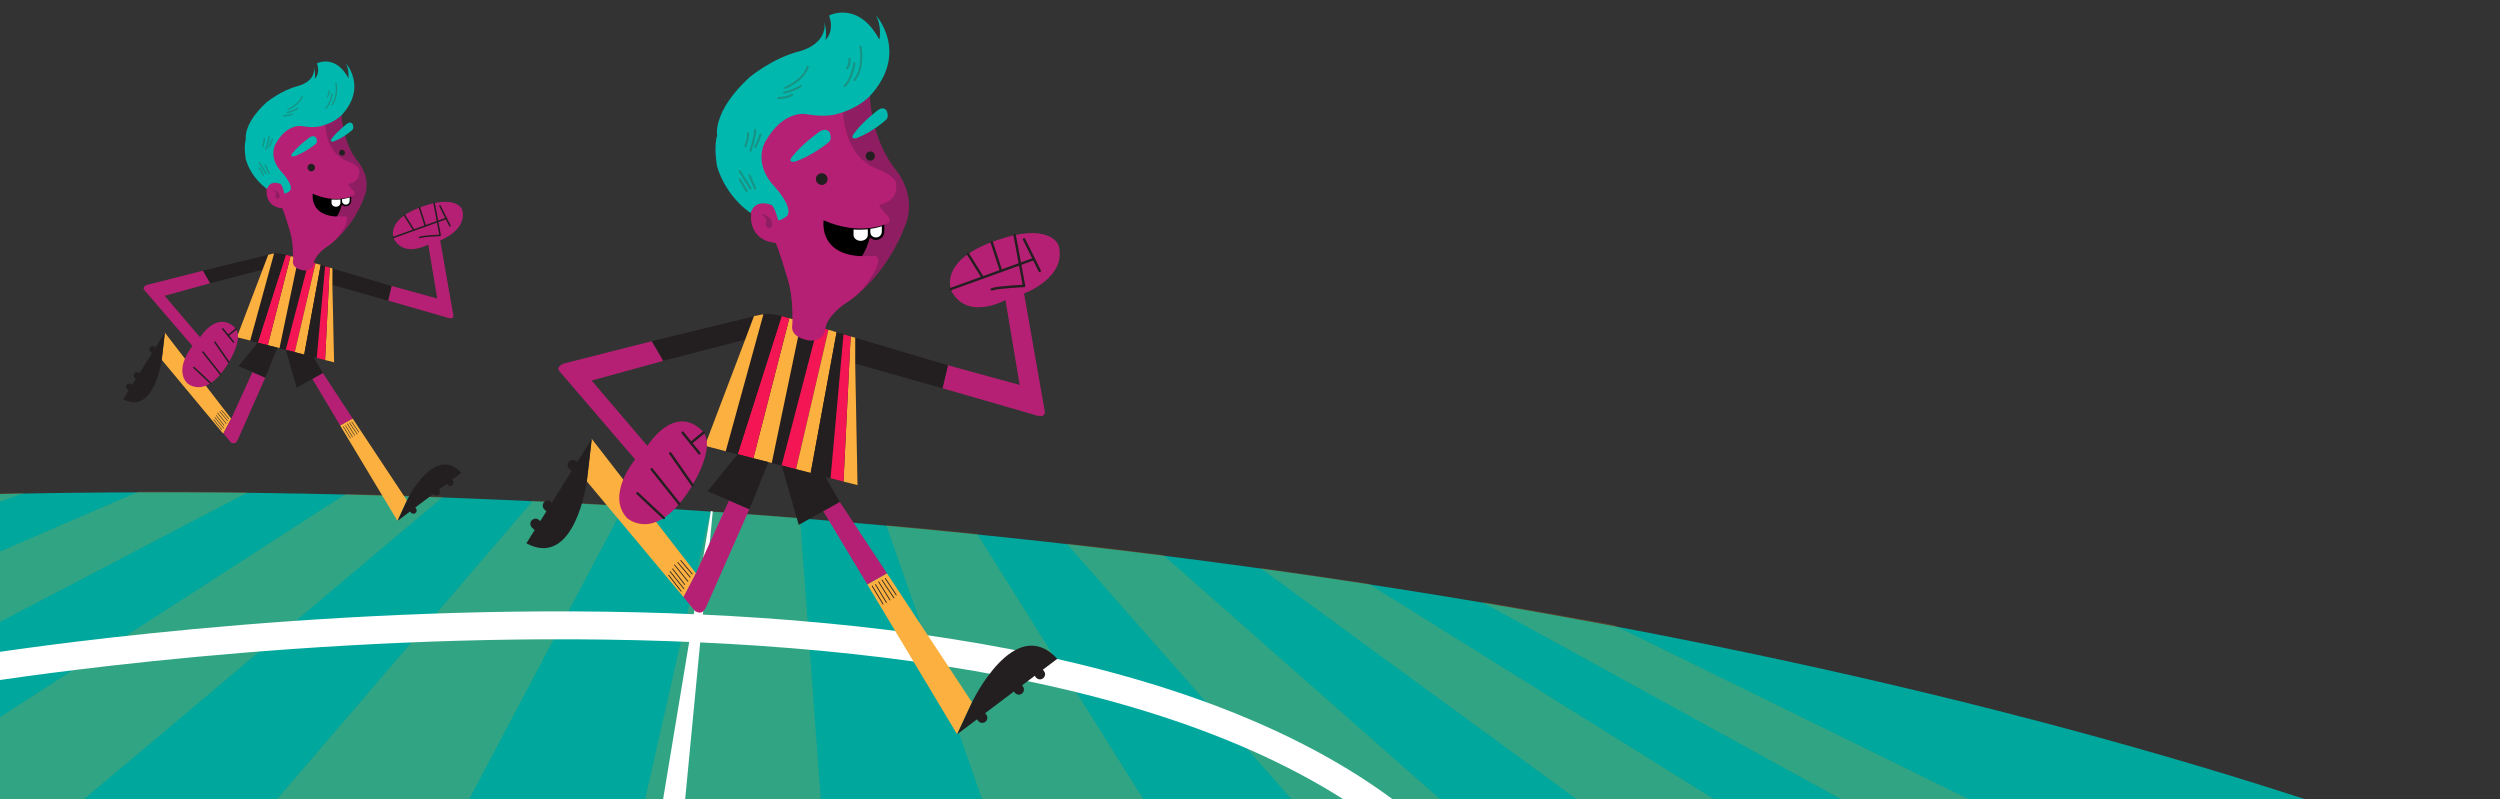 <?xml version="1.0" encoding="utf-8"?>
<!-- Generator: Adobe Illustrator 23.0.2, SVG Export Plug-In . SVG Version: 6.00 Build 0)  -->
<svg version="1.1" id="Capa_1" xmlns="http://www.w3.org/2000/svg" xmlns:xlink="http://www.w3.org/1999/xlink" x="0px" y="0px"
	 width="1195px" height="382px" viewBox="0 0 1195 382" style="enable-background:new 0 0 1195 382;" xml:space="preserve">
<rect x="0" y="0" width="1195" height="382" fill="#333333" stroke="none"/>
<style type="text/css">
	.st0{clip-path:url(#SVGID_2_);}
	.st1{fill:#00A79D;}
	.st2{opacity:0.2;}
	.st3{fill:#F7941E;}
	.st4{fill:#FFFFFF;}
	.st5{fill:none;stroke:#FFFFFF;stroke-width:13.339;stroke-miterlimit:10;}
	.st6{fill:#8E1E61;}
	.st7{fill:#B62074;}
	.st8{fill:none;stroke:#231F20;stroke-width:1.178;stroke-linecap:round;stroke-linejoin:round;stroke-miterlimit:10;}
	.st9{fill:#231F20;}
	.st10{fill:#F41554;}
	.st11{fill:#FBB040;}
	.st12{stroke:#000000;stroke-width:1.584;stroke-miterlimit:10;}
	.st13{fill:#00B8AD;}
	.st14{fill:#FFFFFF;stroke:#000000;stroke-width:1.178;stroke-miterlimit:10;}
	.st15{fill:none;stroke:#FFFFFF;stroke-width:0.785;stroke-miterlimit:10;}
	.st16{fill:none;stroke:#231F20;stroke-width:0.393;stroke-linecap:round;stroke-linejoin:round;stroke-miterlimit:10;}
	.st17{fill:none;stroke:#179283;stroke-linecap:round;stroke-linejoin:round;stroke-miterlimit:10;}
	.st18{fill:none;stroke:#231F20;stroke-width:0.75;stroke-linecap:round;stroke-linejoin:round;stroke-miterlimit:10;}
	.st19{stroke:#000000;stroke-width:1.008;stroke-miterlimit:10;}
	.st20{fill:#FFFFFF;stroke:#000000;stroke-width:0.75;stroke-miterlimit:10;}
	.st21{fill:none;stroke:#FFFFFF;stroke-width:0.5;stroke-miterlimit:10;}
	.st22{fill:none;stroke:#231F20;stroke-width:0.25;stroke-linecap:round;stroke-linejoin:round;stroke-miterlimit:10;}
	.st23{fill:none;stroke:#179283;stroke-width:0.636;stroke-linecap:round;stroke-linejoin:round;stroke-miterlimit:10;}
</style>
<g>
	<g>
		<defs>
			<rect id="SVGID_1_" x="0" y="119.8" width="1921" height="262.5"/>
		</defs>
		<clipPath id="SVGID_2_">
			<use xlink:href="#SVGID_1_"  style="overflow:visible;"/>
		</clipPath>
		<g class="st0">
			
				<ellipse transform="matrix(7.447170e-02 -0.997 0.997 7.447170e-02 -301.289 898.912)" class="st1" cx="333.6" cy="611.8" rx="366.9" ry="1199.3"/>
			<g class="st2">
				<path class="st3" d="M654.1,279c-17.1-2.6-34.3-5.1-51.7-7.5l794.9,580.8c33.8-17.9,61.8-37.3,83.2-58L654.1,279z"/>
				<path class="st3" d="M66.2,235l-894,386.8c18.1,23.7,42.9,47,73.7,69.7l872.6-456.2C100.9,235.1,83.5,235,66.2,235z"/>
				<path class="st3" d="M708.1,287.6l813.9,447c4.2-10.9,6.8-22.1,7.6-33.6c0.8-10.4,0.1-20.8-1.9-31.2l-756.3-371
					C750.6,295,729.5,291.2,708.1,287.6z"/>
				<path class="st3" d="M-52.7,237.4l-803.1,254.5c-3.5,10-5.7,20.1-6.5,30.5c-0.9,11.4,0,22.9,2.6,34.3L11.6,235.6
					C-10.1,236-31.5,236.6-52.7,237.4z"/>
				<path class="st3" d="M467.1,255.2c-14.4-1.5-29-2.9-43.5-4.2l257.7,736.3c82.4-2.1,161.1-7.1,235-14.8L467.1,255.2z"/>
				<path class="st3" d="M436.9,985.3l-54.5-737.7c-7.1-0.6-14.2-1.1-21.4-1.7c-7.2-0.5-14.3-1-21.4-1.5L175.8,965.8
					c42.8,4.6,86.3,8.6,130.4,11.9C350.4,981,394,983.5,436.9,985.3z"/>
				<path class="st3" d="M556,265.3c-15.3-1.9-30.7-3.8-46.2-5.5l601.9,684c60.9-11.9,116.6-26.1,166-42.2L556,265.3z"/>
				<path class="st3" d="M298.4,241.7c-14.6-0.9-29.2-1.6-43.7-2.3l-551,642.6c71.9,18.6,149,35.3,230.2,49.6L298.4,241.7z"/>
				<path class="st3" d="M211.8,237.5c-15.6-0.6-31.1-1-46.5-1.4l-808.5,521.9c46.5,23.3,99.4,45.6,157.9,66.4L211.8,237.5z"/>
			</g>
		</g>
		<g class="st0">
			<path class="st4" d="M283.8,837.6l56.9-593.1c-0.9-0.2,0.5,0.1-0.4-0.1c-0.4-0.1,0.4,0-0.5-0.1l-97.3,586.8
				c5.5,1.9,11.2,3.3,17,4.1C265.2,836,278,838,283.8,837.6z"/>
			<path class="st5" d="M-13,320.3c0,0,533.1-88.5,705.8,94.5"/>
		</g>
	</g>
	<g>
		<path class="st6" d="M415.8,44.6c-0.2-4.2-1.8-4.8-1.8-4.8c-29.3-19.5-55,7.9-55,7.9c-23.6,30.1,0.1,53.8,0.1,53.8
			c-1.3,14.3,11.6,14.5,11.6,14.5c1.1,1.3,5.8,17.2,5.8,17.2c3.4,11.1,2.1,23.5,2.1,23.5c0.3,5.3,8.7,6.1,8.7,6.1
			c6.6,0,7.1-4.8,7.1-4.8c0-6.6,9.5-12.9,9.5-12.9c20.3-12.9,28.5-36.7,28.5-36.7c6.6-14.8-4.2-27.2-4.2-27.2
			c-10-12.3-12-29.1-12.3-33.5c-0.1-0.7-0.1-1.1-0.1-1.1V44.6z"/>
		<path class="st7" d="M453.1,174.6l34.3,9.4l-6.8-40.6c0,0-17.8,10-25.6-3.9c0,0-7.3-13.9,19.1-23.8c27.9-10.5,31.9,1.6,31.9,1.6
			c4.2,15.4-16.5,23-16.5,23l9.9,56.3c0.5,3.9-5.2,1.6-5.2,1.6l-43.7-12.6"/>
		<g>
			<line class="st8" x1="454.4" y1="138.2" x2="494.2" y2="123.8"/>
			<line class="st8" x1="462.7" y1="121.4" x2="469.7" y2="132.6"/>
			<line class="st8" x1="474" y1="115.7" x2="478.5" y2="129.5"/>
			<path class="st8" d="M485,112.4l4.5,24.3c0,0-12.3,0.5-15.4,1.6"/>
			<line class="st8" x1="489.5" y1="114.4" x2="497" y2="129.5"/>
		</g>
		<path class="st9" d="M380,152.8l14.9,4.5l58.2,17.3l-2.6,11l-41.7-11.8l1.1,58.1l-73-18.8l19.4-50.8L317,172.5l-5.5-9.4l50.5-12.3
			c0,0,4.5-1.3,10.2,0L380,152.8z"/>
		<polygon class="st9" points="383,153.8 368.9,221.3 373.6,222.5 390.9,156.1 		"/>
		<polygon class="st10" points="373.6,222.5 380.5,224.3 396,157.6 390.9,156.1 		"/>
		<polygon class="st11" points="383,153.8 377.3,152.1 360.1,219.1 368.9,221.3 		"/>
		<polygon class="st10" points="352.6,217.1 373.6,151.1 377.3,152.1 360.1,219.1 		"/>
		<polygon class="st9" points="352.6,217.1 346.9,215.7 364.9,150.3 366.4,150.2 367.5,150.2 368.9,150.3 369.7,150.3 370.7,150.5 
			372.2,150.8 373.6,151.1 		"/>
		<polygon class="st11" points="346.9,215.7 336.9,213.1 356.2,162.3 360.4,151.1 362.4,150.7 363.5,150.5 364.2,150.3 364.9,150.3 
					"/>
		<polygon class="st11" points="380.5,224.3 387.5,226.1 399.9,158.8 396,157.6 		"/>
		<polygon class="st9" points="397,228.6 403.2,159.8 399.9,158.8 387.5,226.1 		"/>
		<polygon class="st11" points="403.2,230.2 406.6,160.8 408.8,161.4 408.8,173.8 409.9,231.9 		"/>
		<polygon class="st10" points="406.6,160.8 403.2,159.8 397,228.6 403.2,230.2 		"/>
		<path class="st12" d="M415.9,108.9c0,0-0.9,7.8-4.8,13.5l-2.5-0.2l-2.6-0.5l-2.6-0.8l-2-0.9l-1.5-0.9l-1.9-1.5l-1.5-1.6l-1.1-1.7
			l-1.1-2.5l-0.5-2l-0.2-2.3v-0.9l0.1-1.4l1.6,0.7l1.5,0.6l1.6,0.6l1.4,0.4l2,0.5l1.4,0.3l1.5,0.3l2.2,0.3l2.7,0.2l2.2,0l2.1-0.1
			L415.9,108.9z"/>
		<path class="st13" d="M408.2,63.8C413,57.4,420,52.4,420,52.4c2.8-1.7,3.9,0.7,3.9,0.7s1.2,3-0.4,4.2c0,0-6.5,5.9-14,8.7
			c0,0-1,0.3-1.8,0C407.8,66,406.8,65.7,408.2,63.8z"/>
		<path class="st9" d="M418.2,74.6c0,1.2-1,2.2-2.2,2.2c-1.2,0-2.2-1-2.2-2.2s1-2.2,2.2-2.2C417.2,72.3,418.2,73.3,418.2,74.6z"/>
		<path class="st14" d="M415.3,108.9v1.8c0,1.9,1.5,3.4,3.4,3.4c1.9,0,3.4-1.5,3.4-3.4v-3.4C420.8,107.8,418.5,108.5,415.3,108.9z"
			/>
		<path class="st14" d="M407.4,109.1v3.2c0,1.9,1.8,3.4,4,3.4c2.2,0,4-1.5,4-3.4v-3.3C413,109.2,410.4,109.3,407.4,109.1z"/>
		<path class="st7" d="M418.5,128.8c3.4-7.1-1-6.5-1-6.5c-26.9,2.2-23.8-17-23.8-17c17.7,7.8,30.1,1.6,30.1,1.6
			c3.4-1.6-0.2-4.4-0.2-4.4c-2.2-2-3.4-4.6-3.4-4.6c10-1.9,8.1-10.4,8.1-10.4c-0.8-3.8-8.9-6.7-8.9-6.7
			C403.1,74.6,403,53.6,403,53.6l-5-20.3c-22.1-3.7-39,14.4-39,14.4c-23.6,30.1,0.1,53.8,0.1,53.8c-1.3,14.3,11.6,14.5,11.6,14.5
			c1.1,1.3,5.8,17.2,5.8,17.2c3.4,11.1,2.1,23.5,2.1,23.5c0.3,5.3,8.7,6.1,8.7,6.1c6.6,0,7.1-4.8,7.1-4.8c0-6.6,9.5-12.9,9.5-12.9
			c1.3-0.8,2.6-1.7,3.8-2.6C414.7,137,418.5,128.8,418.5,128.8z"/>
		<path class="st13" d="M378.7,74.8c5.5-6.8,13.4-12.1,13.4-12.1c3.2-1.8,4.5,0.7,4.5,0.7s1.3,3.2-0.4,4.5c0,0-7.4,6.3-16,9.3
			c0,0-1.1,0.3-2,0C378.2,77.1,377.1,76.8,378.7,74.8z"/>
		<path class="st13" d="M418.7,7.3c0,0,16.2,17.8-2.9,38.6c0,0-5.2,5.9-16.1,8.7c0,0-4.8,1.6-14.1,0c0,0-11.1-2.6-20,13.5
			c0,0-5.9,10.1,4.9,21.4c0,0,8.9,9.7,5.7,13.7c0,0-2,1.8-4.2,2.2c0,0-1.8-6.9-3.2-7.4c0,0-7.7-3.4-10,3.8c0,0-11.4-7.1-16-22.1
			c0,0-1.8-9.1,0-15c0,0-2.4-11.3,15.4-27.7c0,0,11.1-9.3,24-12.5c0,0,13.1-3,11.9-13.9c0,0,1.4,5.3,0.4,8.5c0,0,4.6-3.8,1.8-11.7
			c0,0,13.9-7.3,24,11.5C420.5,18.8,421.5,12.4,418.7,7.3z"/>
		<path class="st9" d="M395.6,85.6c0,1.5-1.2,2.8-2.8,2.8c-1.5,0-2.8-1.2-2.8-2.8c0-1.5,1.2-2.8,2.8-2.8
			C394.4,82.8,395.6,84.1,395.6,85.6z"/>
		<g>
			<g>
				<path class="st15" d="M330.9,290.9"/>
				<polygon class="st11" points="332.7,274.1 282.8,209.7 280.5,230.1 326.8,285.5 				"/>
				<path class="st7" d="M337.8,289.6l20.4-46.2l-9.7-4.2l-15.9,34.9l-5.9,11.3l3.8,4.6l1.9,2.2c0,0,1.8,1,2.8,0.5
					C335.3,292.8,336.5,292.4,337.8,289.6z"/>
				<polygon class="st9" points="352.6,217.1 338.2,234.8 358.2,243.4 367.3,220.9 				"/>
				<g>
					<line class="st16" x1="320.3" y1="273.2" x2="326.9" y2="281.4"/>
					<line class="st16" x1="319.6" y1="274.9" x2="325.6" y2="282.6"/>
					<line class="st16" x1="321.5" y1="271.9" x2="327.3" y2="279.4"/>
					<line class="st16" x1="322.4" y1="270" x2="328.8" y2="277.9"/>
					<line class="st16" x1="325.4" y1="267.9" x2="330.9" y2="274.4"/>
					<line class="st16" x1="324" y1="268.9" x2="329.9" y2="275.9"/>
				</g>
			</g>
			<g>
				<path class="st9" d="M280.5,230.1c0,0-5.6,42.1-28.9,29.6l31.3-50l-1.3,11.3L280.5,230.1z"/>
				<path class="st9" d="M276.7,224.8c-0.9,1-2.4,1.2-3.5,0.3l-1-0.9c-1-0.9-1.2-2.4-0.3-3.5l0,0c0.9-1,2.4-1.2,3.5-0.3l1,0.9
					C277.5,222.2,277.6,223.7,276.7,224.8L276.7,224.8z"/>
				<path class="st9" d="M258.9,252.9c-0.9,1-2.4,1.2-3.5,0.3l-1-0.9c-1-0.9-1.2-2.4-0.3-3.5l0,0c0.9-1,2.4-1.2,3.5-0.3l1,0.9
					C259.6,250.3,259.8,251.9,258.9,252.9L258.9,252.9z"/>
				<path class="st9" d="M264.8,244.2c-0.9,1-2.4,1.2-3.5,0.3l-1-0.9c-1-0.9-1.2-2.4-0.3-3.5l0,0c0.9-1,2.4-1.2,3.5-0.3l1,0.9
					C265.6,241.6,265.7,243.1,264.8,244.2L264.8,244.2z"/>
			</g>
		</g>
		<g>
			<g>
				<polygon class="st7" points="424,274.1 401.4,239.9 393.5,244.3 414.6,279.4 				"/>
				<polygon class="st11" points="424,274.1 424,274.1 414.6,279.4 457.5,351 464.6,335.7 				"/>
				<polygon class="st9" points="373.6,222.5 381.8,250.9 401.4,239.9 394.5,227.9 				"/>
				<g>
					<line class="st16" x1="416.9" y1="280.1" x2="422.1" y2="288.8"/>
					<line class="st16" x1="418.5" y1="279.4" x2="423.7" y2="288"/>
					<line class="st16" x1="420" y1="278.1" x2="425.4" y2="286.8"/>
					<line class="st16" x1="423.2" y1="276.5" x2="428.4" y2="284.4"/>
					<line class="st16" x1="421.6" y1="277.3" x2="427.3" y2="285.8"/>
				</g>
			</g>
			<g>
				<path class="st9" d="M464.6,335.7c0,0,20.4-42.8,40.8-20.8L457.5,351L464.6,335.7z"/>
				<path class="st9" d="M470.9,345.1c-1.1,0.8-2.6,0.5-3.4-0.6l-0.8-1.1c-0.8-1.1-0.5-2.6,0.6-3.4l0,0c1.1-0.8,2.6-0.5,3.4,0.6
					l0.8,1.1C472.3,342.8,472,344.4,470.9,345.1L470.9,345.1z"/>
				<path class="st9" d="M498.5,324.3c-1.1,0.8-2.6,0.5-3.4-0.6l-0.8-1.1c-0.8-1.1-0.5-2.6,0.6-3.4l0,0c1.1-0.8,2.6-0.5,3.4,0.6
					l0.8,1.1C499.9,322,499.6,323.5,498.5,324.3L498.5,324.3z"/>
				<path class="st9" d="M488.4,331.6c-1.1,0.8-2.6,0.5-3.4-0.6l-0.8-1.1c-0.8-1.1-0.5-2.6,0.6-3.4l0,0c1.1-0.8,2.6-0.5,3.4,0.6
					l0.8,1.1C489.8,329.3,489.5,330.8,488.4,331.6L488.4,331.6z"/>
			</g>
		</g>
		<g>
			<path class="st7" d="M311.5,163.1l-42.1,10.7c0,0-3.5,1.3-2.2,3.4l36.4,42.4c0,0-14.1,16.9-3.9,28c0,0,12.8,11.8,28.8-11.8
				c0,0,13.9-19.8,7.9-29c0,0-11.5-15.5-27,6.3l-26.6-31.2l34.2-9.4L311.5,163.1z"/>
			<g>
				<line class="st8" x1="336.3" y1="206.8" x2="330.3" y2="211.7"/>
				<line class="st8" x1="326.3" y1="206.8" x2="334.3" y2="216.7"/>
				<line class="st8" x1="320.4" y1="216.7" x2="331" y2="231.9"/>
				<line class="st8" x1="311.5" y1="224.3" x2="324.7" y2="240.9"/>
				<line class="st8" x1="304.7" y1="235.8" x2="317.3" y2="247.6"/>
			</g>
		</g>
		<g>
			<path class="st17" d="M375.4,42c0,0,8.7-3.6,10.7-10.1"/>
			<path class="st17" d="M372,46.9c0,0,5.2-0.3,6.6-1.6"/>
			<path class="st17" d="M411.3,22.3c0,0,1.9,10.2-2.9,16"/>
			<path class="st17" d="M374.8,44.3c0,0,5.1-1.1,7.9-3.2"/>
			<path class="st17" d="M403.8,41.1c0,0,3.1-2.6,4.6-10.8"/>
			<path class="st17" d="M404.9,32.6c0,0,1.3-1.2,1.2-4.5"/>
			<path class="st17" d="M361,70.2c0,0,1.5-2.4,2.5-5.8"/>
			<path class="st17" d="M358.7,72c0,0,1.8-4.5,2.3-9.9"/>
			<path class="st17" d="M356.3,69.8c0,0,1.5-3.6,1.2-6.1"/>
			<line class="st17" x1="353.6" y1="85.8" x2="356.9" y2="91.3"/>
			<line class="st17" x1="353.6" y1="81.8" x2="358.7" y2="90.1"/>
			<line class="st17" x1="358.2" y1="83.8" x2="361" y2="90.1"/>
		</g>
		<path class="st6" d="M363.5,102.3c0,0,6.1,0.2,5.5,5.9c0,0-1.3,1.8-2.7,0c0,0-0.6-0.2,0-2.6C366.3,105.6,366.9,104.1,363.5,102.3z
			"/>
	</g>
	<g>
		<path class="st6" d="M163.5,54c-0.1-2.7-1.2-3-1.2-3c-18.7-12.4-35,5-35,5c-15,19.2,0.1,34.3,0.1,34.3c-0.8,9.1,7.4,9.2,7.4,9.2
			c0.7,0.8,3.7,10.9,3.7,10.9c2.2,7.1,1.3,15,1.3,15c0.2,3.4,5.5,3.9,5.5,3.9c4.2,0,4.5-3,4.5-3c0-4.2,6-8.2,6-8.2
			c12.9-8.2,18.1-23.4,18.1-23.4c4.2-9.4-2.7-17.3-2.7-17.3c-6.4-7.8-7.6-18.5-7.9-21.3c0-0.4,0-0.7,0-0.7V54z"/>
		<path class="st7" d="M187.2,136.7l21.8,6l-4.3-25.8c0,0-11.3,6.3-16.3-2.5c0,0-4.7-8.8,12.2-15.2c17.7-6.7,20.3,1,20.3,1
			c2.7,9.8-10.5,14.7-10.5,14.7l6.3,35.8c0.3,2.5-3.3,1-3.3,1l-27.8-8"/>
		<g>
			<line class="st18" x1="188" y1="113.5" x2="213.3" y2="104.4"/>
			<line class="st18" x1="193.3" y1="102.8" x2="197.8" y2="110"/>
			<line class="st18" x1="200.5" y1="99.2" x2="203.3" y2="108"/>
			<path class="st18" d="M207.5,97.1l2.9,15.4c0,0-7.8,0.3-9.8,1"/>
			<line class="st18" x1="210.3" y1="98.4" x2="215.1" y2="108"/>
		</g>
		<path class="st9" d="M140.6,122.9l9.5,2.8l37,11l-1.7,7l-26.5-7.5l0.7,37l-46.5-12l12.3-32.3l-25,6.5l-3.5-6l32.2-7.8
			c0,0,2.9-0.8,6.5,0L140.6,122.9z"/>
		<polygon class="st9" points="142.6,123.4 133.6,166.4 136.6,167.2 147.6,124.9 		"/>
		<polygon class="st10" points="136.6,167.2 140.9,168.3 150.8,125.9 147.6,124.9 		"/>
		<polygon class="st11" points="142.6,123.4 138.9,122.4 128,165 133.6,166.4 		"/>
		<polygon class="st10" points="123.2,163.8 136.6,121.8 138.9,122.4 128,165 		"/>
		<polygon class="st9" points="123.2,163.8 119.6,162.8 131,121.2 132,121.2 132.7,121.2 133.6,121.2 134.1,121.3 134.8,121.4 
			135.7,121.5 136.6,121.8 		"/>
		<polygon class="st11" points="119.6,162.8 113.2,161.2 125.5,128.9 128.2,121.8 129.4,121.5 130.1,121.3 130.6,121.3 131,121.2 		
			"/>
		<polygon class="st11" points="140.9,168.3 145.4,169.5 153.3,126.6 150.8,125.9 		"/>
		<polygon class="st9" points="151.4,171.1 155.4,127.3 153.3,126.6 145.4,169.5 		"/>
		<polygon class="st11" points="155.4,172.1 157.6,127.9 158.9,128.3 158.9,136.2 159.7,173.2 		"/>
		<polygon class="st10" points="157.6,127.9 155.4,127.3 151.4,171.1 155.4,172.1 		"/>
		<path class="st19" d="M163.5,94.9c0,0-0.6,5-3.1,8.6l-1.6-0.1l-1.6-0.3l-1.6-0.5l-1.3-0.6l-1-0.6l-1.2-0.9l-0.9-1l-0.7-1.1
			l-0.7-1.6l-0.3-1.3l-0.1-1.5v-0.6l0.1-0.9l1,0.4l0.9,0.4l1,0.4l0.9,0.3l1.3,0.3l0.9,0.2l1,0.2l1.4,0.2l1.7,0.1l1.4,0l1.4-0.1
			L163.5,94.9z"/>
		<path class="st13" d="M158.6,66.2c3.1-4,7.5-7.2,7.5-7.2c1.8-1.1,2.5,0.4,2.5,0.4s0.7,1.9-0.2,2.7c0,0-4.1,3.8-8.9,5.5
			c0,0-0.6,0.2-1.1,0C158.4,67.6,157.7,67.4,158.6,66.2z"/>
		<path class="st9" d="M164.9,73c0,0.8-0.6,1.4-1.4,1.4c-0.8,0-1.4-0.6-1.4-1.4s0.6-1.4,1.4-1.4C164.3,71.6,164.9,72.2,164.9,73z"/>
		<path class="st20" d="M163.1,94.9V96c0,1.2,1,2.2,2.2,2.2c1.2,0,2.2-1,2.2-2.2v-2.2C166.6,94.2,165.1,94.6,163.1,94.9z"/>
		<path class="st20" d="M158.1,95v2c0,1.2,1.1,2.2,2.5,2.2c1.4,0,2.5-1,2.5-2.2v-2.1C161.7,95.1,160,95.1,158.1,95z"/>
		<path class="st7" d="M165.2,107.6c2.1-4.5-0.6-4.2-0.6-4.2c-17.1,1.4-15.1-10.8-15.1-10.8c11.2,5,19.2,1,19.2,1
			c2.1-1-0.1-2.8-0.1-2.8c-1.4-1.3-2.1-2.9-2.1-2.9c6.4-1.2,5.2-6.6,5.2-6.6c-0.5-2.4-5.7-4.3-5.7-4.3
			c-10.5-3.9-10.5-17.3-10.5-17.3l-3.2-12.9c-14-2.3-24.8,9.2-24.8,9.2c-15,19.2,0.1,34.3,0.1,34.3c-0.8,9.1,7.4,9.2,7.4,9.2
			c0.7,0.8,3.7,10.9,3.7,10.9c2.2,7.1,1.3,15,1.3,15c0.2,3.4,5.5,3.9,5.5,3.9c4.2,0,4.5-3,4.5-3c0-4.2,6-8.2,6-8.2
			c0.8-0.5,1.6-1.1,2.4-1.7C162.7,112.8,165.2,107.6,165.2,107.6z"/>
		<path class="st13" d="M139.8,73.2c3.5-4.3,8.5-7.7,8.5-7.7c2-1.1,2.9,0.5,2.9,0.5s0.8,2-0.3,2.8c0,0-4.7,4-10.2,5.9
			c0,0-0.7,0.2-1.3,0C139.5,74.7,138.8,74.4,139.8,73.2z"/>
		<path class="st13" d="M165.3,30.2c0,0,10.3,11.3-1.8,24.6c0,0-3.3,3.8-10.2,5.5c0,0-3,1-8.9,0c0,0-7.1-1.6-12.7,8.6
			c0,0-3.8,6.4,3.2,13.6c0,0,5.7,6.2,3.7,8.7c0,0-1.3,1.1-2.6,1.4c0,0-1.1-4.4-2-4.7c0,0-4.9-2.2-6.3,2.4c0,0-7.3-4.5-10.2-14.1
			c0,0-1.1-5.8,0-9.6c0,0-1.5-7.2,9.8-17.6c0,0,7.1-5.9,15.2-7.9c0,0,8.3-1.9,7.6-8.8c0,0,0.9,3.4,0.3,5.4c0,0,2.9-2.4,1.1-7.4
			c0,0,8.8-4.7,15.2,7.3C166.4,37.5,167.1,33.5,165.3,30.2z"/>
		<path class="st9" d="M150.6,80.1c0,1-0.8,1.8-1.8,1.8c-1,0-1.8-0.8-1.8-1.8c0-1,0.8-1.8,1.8-1.8C149.8,78.3,150.6,79.1,150.6,80.1
			z"/>
		<g>
			<g>
				<path class="st21" d="M109.4,210.7"/>
				<polygon class="st11" points="110.5,200.1 78.8,159 77.3,172 106.7,207.3 				"/>
				<path class="st7" d="M113.8,209.9l13-29.4l-6.1-2.7l-10.1,22.2l-3.8,7.2l2.4,2.9l1.2,1.4c0,0,1.1,0.6,1.8,0.3
					C112.2,211.9,113,211.7,113.8,209.9z"/>
				<polygon class="st9" points="123.2,163.8 114,175 126.8,180.5 132.6,166.2 				"/>
				<g>
					<line class="st22" x1="102.7" y1="199.5" x2="106.9" y2="204.7"/>
					<line class="st22" x1="102.2" y1="200.6" x2="106" y2="205.4"/>
					<line class="st22" x1="103.4" y1="198.6" x2="107.1" y2="203.4"/>
					<line class="st22" x1="104" y1="197.4" x2="108.1" y2="202.5"/>
					<line class="st22" x1="105.9" y1="196.1" x2="109.4" y2="200.2"/>
					<line class="st22" x1="105" y1="196.7" x2="108.8" y2="201.2"/>
				</g>
			</g>
			<g>
				<path class="st9" d="M77.3,172c0,0-3.6,26.8-18.4,18.8L78.8,159l-0.8,7.2L77.3,172z"/>
				<path class="st9" d="M74.9,168.6c-0.6,0.7-1.5,0.7-2.2,0.2l-0.7-0.6c-0.7-0.6-0.7-1.5-0.2-2.2l0,0c0.6-0.7,1.5-0.7,2.2-0.2
					l0.7,0.6C75.4,167,75.5,168,74.9,168.6L74.9,168.6z"/>
				<path class="st9" d="M63.6,186.5c-0.6,0.7-1.5,0.7-2.2,0.2l-0.6-0.6c-0.7-0.6-0.7-1.5-0.2-2.2l0,0c0.6-0.7,1.5-0.7,2.2-0.2
					l0.7,0.6C64,184.9,64.1,185.9,63.6,186.5L63.6,186.5z"/>
				<path class="st9" d="M67.3,181c-0.6,0.7-1.5,0.7-2.2,0.2l-0.7-0.6c-0.7-0.6-0.7-1.5-0.2-2.2l0,0c0.6-0.7,1.5-0.7,2.2-0.2
					l0.7,0.6C67.8,179.3,67.9,180.3,67.3,181L67.3,181z"/>
			</g>
		</g>
		<g>
			<g>
				<polygon class="st7" points="168.6,200.1 154.3,178.3 149.3,181.1 162.6,203.4 				"/>
				<polygon class="st11" points="168.6,200.1 168.6,200.1 162.6,203.4 190,249 194.5,239.2 				"/>
				<polygon class="st9" points="136.6,167.2 141.8,185.3 154.3,178.3 149.9,170.7 				"/>
				<g>
					<line class="st22" x1="164.1" y1="203.9" x2="167.5" y2="209.4"/>
					<line class="st22" x1="165.1" y1="203.4" x2="168.5" y2="208.9"/>
					<line class="st22" x1="166.1" y1="202.6" x2="169.5" y2="208.1"/>
					<line class="st22" x1="168.1" y1="201.6" x2="171.5" y2="206.6"/>
					<line class="st22" x1="167.1" y1="202.1" x2="170.7" y2="207.5"/>
				</g>
			</g>
			<g>
				<path class="st9" d="M194.5,239.2c0,0,13-27.2,26-13.2L190,249L194.5,239.2z"/>
				<path class="st9" d="M198.5,245.3c-0.7,0.5-1.7,0.3-2.2-0.4l-0.5-0.7c-0.5-0.7-0.3-1.7,0.4-2.2l0,0c0.7-0.5,1.7-0.3,2.2,0.4
					l0.5,0.7C199.4,243.8,199.2,244.8,198.5,245.3L198.5,245.3z"/>
				<path class="st9" d="M216.1,232c-0.7,0.5-1.7,0.3-2.2-0.4l-0.5-0.7c-0.5-0.7-0.3-1.7,0.4-2.2l0,0c0.7-0.5,1.7-0.3,2.2,0.4
					l0.5,0.7C217,230.5,216.8,231.5,216.1,232L216.1,232z"/>
				<path class="st9" d="M209.6,236.6c-0.7,0.5-1.7,0.3-2.2-0.4l-0.5-0.7c-0.5-0.7-0.3-1.7,0.4-2.2l0,0c0.7-0.5,1.7-0.3,2.2,0.4
					l0.5,0.7C210.5,235.2,210.3,236.1,209.6,236.6L209.6,236.6z"/>
			</g>
		</g>
		<g>
			<path class="st7" d="M97,129.4l-26.8,6.8c0,0-2.2,0.8-1.4,2.2l23.2,27c0,0-9,10.8-2.5,17.8c0,0,8.2,7.5,18.3-7.5
				c0,0,8.8-12.6,5-18.5c0,0-7.3-9.8-17.2,4l-16.9-19.8l21.7-6L97,129.4z"/>
			<g>
				<line class="st18" x1="112.9" y1="157.2" x2="109" y2="160.4"/>
				<line class="st18" x1="106.5" y1="157.2" x2="111.6" y2="163.5"/>
				<line class="st18" x1="102.7" y1="163.5" x2="109.4" y2="173.2"/>
				<line class="st18" x1="97" y1="168.3" x2="105.4" y2="178.9"/>
				<line class="st18" x1="92.7" y1="175.7" x2="100.7" y2="183.2"/>
			</g>
		</g>
		<g>
			<path class="st23" d="M137.7,52.3c0,0,5.5-2.3,6.8-6.4"/>
			<path class="st23" d="M135.6,55.4c0,0,3.3-0.2,4.2-1"/>
			<path class="st23" d="M160.6,39.8c0,0,1.2,6.5-1.9,10.2"/>
			<path class="st23" d="M137.3,53.8c0,0,3.2-0.7,5-2.1"/>
			<path class="st23" d="M155.8,51.7c0,0,2-1.7,3-6.9"/>
			<path class="st23" d="M156.5,46.3c0,0,0.8-0.8,0.8-2.9"/>
			<path class="st23" d="M128.6,70.2c0,0,1-1.5,1.6-3.7"/>
			<path class="st23" d="M127.1,71.4c0,0,1.2-2.9,1.5-6.3"/>
			<path class="st23" d="M125.5,70c0,0,1-2.3,0.8-3.9"/>
			<line class="st23" x1="123.9" y1="80.2" x2="125.9" y2="83.7"/>
			<line class="st23" x1="123.9" y1="77.6" x2="127.1" y2="82.9"/>
			<line class="st23" x1="126.8" y1="78.9" x2="128.6" y2="82.9"/>
		</g>
		<path class="st6" d="M130.1,90.7c0,0,3.9,0.1,3.5,3.8c0,0-0.9,1.1-1.7,0c0,0-0.4-0.1,0-1.6C131.9,92.8,132.3,91.8,130.1,90.7z"/>
	</g>
</g>
</svg>
